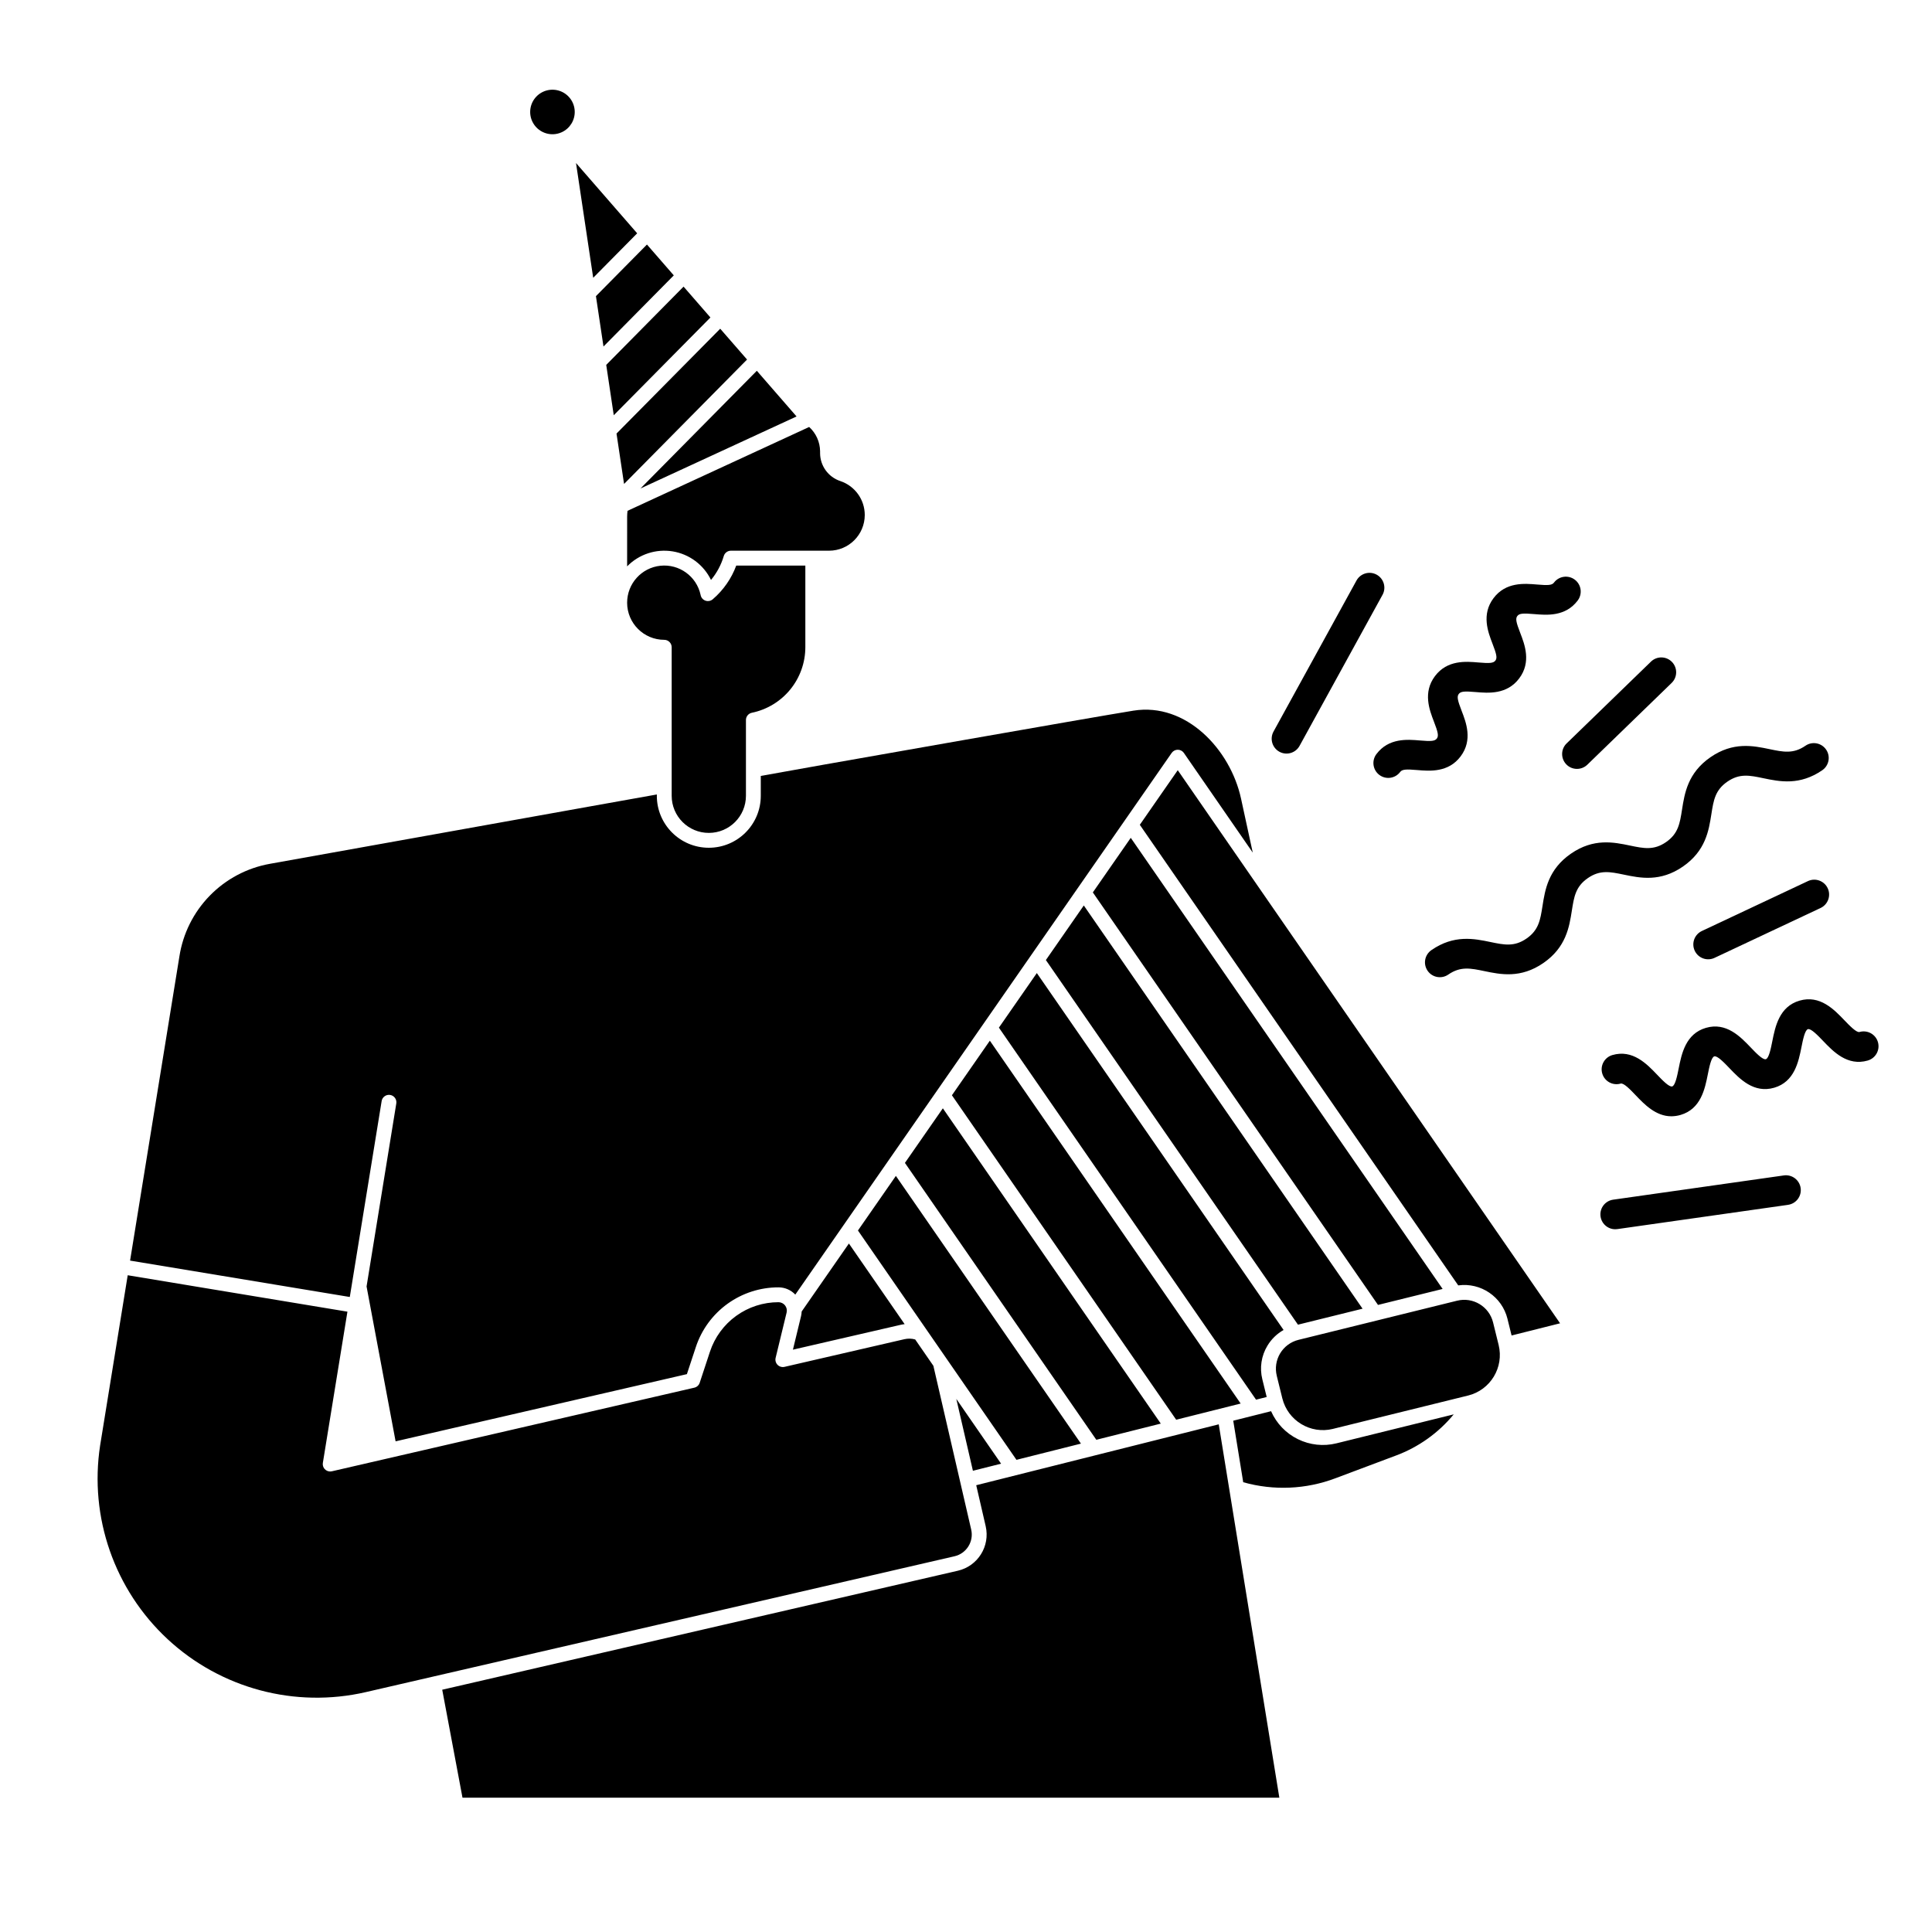 <?xml version="1.0" encoding="UTF-8"?>
<!-- Uploaded to: ICON Repo, www.svgrepo.com, Generator: ICON Repo Mixer Tools -->
<svg fill="#000000" width="800px" height="800px" version="1.1" viewBox="144 144 512 512" xmlns="http://www.w3.org/2000/svg">
 <g>
  <path d="m301.93 222.48 13.52-13.676 7.113 8.172-18.633 18.855zm2.727 18.219 20.496-20.742 7.117 8.18-25.617 25.906zm30.207-9.586 7.113 8.168-32.594 32.973-2-13.355zm9.703 11.148 10.527 12.102-41.359 19.09zm-59.52-66.109c-1.004-2.168-0.598-4.727 1.02-6.481 1.621-1.754 4.141-2.359 6.379-1.535 2.242 0.824 3.766 2.918 3.859 5.305 0.094 2.387-1.258 4.594-3.426 5.594-2.961 1.363-6.465 0.074-7.832-2.883zm27.812 29.676-11.656 11.789-4.555-30.414zm-2.66 75.191h-0.004c0.004-0.551 0.039-1.102 0.105-1.648l48.137-22.219c1.816 1.648 2.867 3.977 2.894 6.43v0.527c0.02 3.356 2.184 6.328 5.371 7.379 3.863 1.297 6.465 4.914 6.469 8.988-0.008 5.227-4.242 9.461-9.469 9.465h-26.004c-0.871 0-1.641 0.574-1.887 1.406-0.688 2.324-1.84 4.481-3.387 6.344-1.957-4.031-5.758-6.856-10.18-7.574-4.426-0.715-8.922 0.77-12.051 3.977zm0 22.699h-0.004c0-5.031 3.797-9.254 8.801-9.789 5.004-0.531 9.605 2.797 10.668 7.715 0.117 0.719 0.621 1.309 1.312 1.543 0.688 0.23 1.449 0.066 1.977-0.434 2.769-2.391 4.891-5.441 6.16-8.875h18.312v21.648c-0.008 4.082-1.418 8.035-4 11.199-2.582 3.16-6.172 5.336-10.168 6.16-0.918 0.188-1.574 0.992-1.574 1.926v20.074c0 5.438-4.406 9.84-9.84 9.84-5.438 0-9.84-4.402-9.84-9.84v-39.359c0-0.523-0.207-1.023-0.578-1.391-0.367-0.371-0.871-0.578-1.391-0.578-5.434-0.004-9.836-4.406-9.84-9.84zm-118.66 93.77c0.938-6.082 3.75-11.719 8.047-16.121 4.297-4.406 9.863-7.359 15.922-8.445l84.988-15.238 17.574-3.141v0.344l-0.004 0.004c0 7.606 6.168 13.773 13.777 13.773 7.606 0 13.773-6.168 13.773-13.773v-5.262l16.863-3.016c0.707-0.125 70.883-12.516 81.898-14.285 14.004-2.238 25.688 10.34 28.504 23.281l3.113 14.34-18.258-26.414h0.004c-0.367-0.531-0.973-0.848-1.617-0.848s-1.246 0.316-1.617 0.844l-99.742 143.55c-1.156-1.227-2.766-1.922-4.453-1.922-4.856-0.004-9.59 1.523-13.527 4.367-3.934 2.848-6.871 6.863-8.387 11.477l-2.363 7.156-77.195 17.809-7.695-41.043 7.871-48.453c0.098-0.52-0.02-1.059-0.324-1.492-0.305-0.434-0.77-0.727-1.293-0.812-0.523-0.086-1.059 0.043-1.484 0.359-0.43 0.316-0.711 0.789-0.781 1.312l-8.434 51.875-58.227-9.645zm288.35 103.12c-1.629 2.676-2.117 5.894-1.355 8.934l1.152 4.676-2.82 0.707-68.148-98.59 10.051-14.465 65.391 94.586c-1.758 0.996-3.227 2.426-4.269 4.152zm-24.188 19.633-59.434-85.984 10.051-14.465 66.469 96.16zm-21.164 5.316-50.723-73.379 10.051-14.465 57.754 83.555zm-21.164 5.312-42.008-60.777 10.051-14.465 49.043 70.945zm-15.941-16.145 11.867 17.168-7.469 1.875zm-41.141-21.969c0.09-0.395 0.145-0.793 0.16-1.195l12.516-18.016 14.773 21.371c-0.316 0.043-0.629 0.074-0.941 0.148l-28.668 6.613zm131.68 2.297-66.805-96.629 10.051-14.465 73.875 106.86zm21.211-5.234-75.57-109.32 10.051-14.465 82.645 119.55zm-268.2 102.6c-18.758 4.328-38.445-0.918-52.555-14.016-14.109-13.094-20.812-32.336-17.891-51.363l7.309-45.086 58.227 9.652-6.512 40.07c-0.094 0.57 0.066 1.152 0.441 1.59 0.375 0.441 0.922 0.695 1.5 0.695 0.148 0 0.297-0.02 0.441-0.051l96.059-22.16c0.672-0.156 1.211-0.648 1.426-1.301l2.707-8.207c1.258-3.828 3.691-7.16 6.957-9.52 3.262-2.359 7.191-3.629 11.219-3.625 0.676 0.004 1.316 0.316 1.738 0.848 0.418 0.535 0.57 1.23 0.414 1.887l-2.914 12.016c-0.16 0.664 0.035 1.363 0.512 1.848 0.48 0.484 1.18 0.688 1.844 0.535l31.777-7.332c0.941-0.215 1.922-0.191 2.852 0.07l4.82 6.977 10.023 43.402c0.734 3.176-1.25 6.348-4.426 7.078zm25.582 27.992-5.371-28.617 136.64-31.535c5.297-1.219 8.602-6.5 7.383-11.797l-2.508-10.863 64.27-16.137 16.059 98.949zm247.38-90.68-15.988 6.004c-7.84 2.973-16.422 3.348-24.492 1.07l-2.644-16.305 10.027-2.519v0.004c1.422 3.231 3.941 5.856 7.109 7.41 3.168 1.559 6.781 1.949 10.211 1.102l31.078-7.676v0.004c-4.051 4.922-9.332 8.684-15.309 10.91zm19.117-15.902-35.836 8.844v0.004c-5.93 1.453-11.922-2.164-13.395-8.09l-1.477-5.988h0.004c-0.504-2.027-0.176-4.168 0.902-5.957 1.082-1.785 2.824-3.07 4.852-3.57l42.035-10.375h0.004c4.219-1.039 8.484 1.535 9.527 5.754l1.477 5.988c1.453 5.934-2.168 11.926-8.098 13.395zm11.523-15.91-1.09-4.41h0.004c-1.445-5.859-7.074-9.684-13.055-8.867l-84.383-122.06 10.055-14.473 101.32 146.58z"/>
  <path d="m559.09 346.57c1.512 1.559 4.004 1.598 5.566 0.086l22.305-21.629c0.766-0.723 1.215-1.723 1.238-2.777 0.023-1.051-0.375-2.074-1.109-2.828-0.734-0.758-1.742-1.188-2.797-1.199-1.051-0.008-2.066 0.41-2.812 1.156l-22.305 21.629v-0.004c-1.562 1.516-1.598 4.004-0.086 5.566z"/>
  <path d="m623.21 377.46-28.113 13.223h0.004c-0.973 0.43-1.73 1.23-2.102 2.223-0.371 0.992-0.328 2.094 0.125 3.055 0.449 0.957 1.27 1.695 2.269 2.043 1.004 0.348 2.102 0.277 3.051-0.195l28.113-13.223c1.91-0.957 2.711-3.262 1.805-5.195-0.91-1.934-3.195-2.793-5.152-1.93z"/>
  <path d="m574.35 375.79c4.293 0.895 9.633 2.008 15.645-2.148 6.016-4.156 6.856-9.543 7.535-13.875 0.582-3.707 1.004-6.383 4.234-8.617 3.234-2.234 5.883-1.684 9.555-0.914 4.289 0.895 9.629 2.008 15.637-2.144l0.004-0.004c1.766-1.246 2.199-3.68 0.969-5.453-1.227-1.777-3.656-2.234-5.441-1.023-3.231 2.234-5.883 1.684-9.555 0.914-4.289-0.895-9.633-2.008-15.641 2.144-6.008 4.152-6.856 9.543-7.535 13.875-0.582 3.707-1.004 6.383-4.234 8.617-3.234 2.234-5.887 1.684-9.562 0.918-4.293-0.895-9.633-2.008-15.645 2.148-6.016 4.156-6.859 9.543-7.539 13.875-0.582 3.707-1.004 6.387-4.238 8.621-3.234 2.234-5.887 1.684-9.562 0.918-4.293-0.895-9.633-2.004-15.645 2.148v0.004c-0.859 0.594-1.449 1.504-1.637 2.531s0.043 2.086 0.637 2.945c1.234 1.789 3.688 2.234 5.477 1 3.234-2.234 5.887-1.684 9.562-0.918 4.293 0.895 9.633 2.004 15.645-2.148 6.012-4.152 6.859-9.543 7.539-13.875 0.582-3.707 1.004-6.387 4.238-8.621 3.231-2.234 5.883-1.68 9.559-0.918z"/>
  <path d="m508.76 343.85c-1.309 1.742-0.957 4.207 0.785 5.516 1.738 1.305 4.207 0.953 5.512-0.785 0.539-0.719 1.605-0.758 4.527-0.508 3.285 0.281 8.246 0.703 11.496-3.625s1.461-8.973 0.277-12.047c-1.055-2.738-1.316-3.773-0.773-4.492 0.539-0.719 1.602-0.754 4.527-0.504 3.281 0.281 8.242 0.707 11.492-3.621 3.25-4.324 1.461-8.973 0.277-12.047-1.055-2.738-1.316-3.773-0.777-4.488 0.539-0.719 1.602-0.754 4.527-0.504 3.281 0.281 8.242 0.707 11.492-3.621l-0.008 0.004c1.309-1.738 0.957-4.207-0.781-5.512-1.742-1.309-4.211-0.957-5.516 0.781-0.539 0.719-1.602 0.754-4.527 0.504-3.285-0.281-8.242-0.707-11.492 3.621-3.25 4.324-1.461 8.973-0.277 12.047 1.055 2.738 1.316 3.773 0.777 4.488-0.539 0.715-1.602 0.754-4.527 0.504-3.285-0.285-8.242-0.707-11.492 3.621s-1.461 8.973-0.277 12.047c1.055 2.738 1.316 3.773 0.773 4.492-0.539 0.719-1.605 0.758-4.527 0.508-3.273-0.281-8.238-0.703-11.488 3.621z"/>
  <path d="m641.67 420.17c-0.289-1.004-0.969-1.848-1.883-2.352-0.914-0.504-1.992-0.621-2.996-0.332-0.781 0.238-2.648-1.688-3.996-3.094-2.738-2.859-6.484-6.781-11.883-5.215-5.398 1.566-6.457 6.887-7.234 10.77-0.379 1.906-0.902 4.519-1.711 4.754s-2.648-1.688-3.992-3.094c-2.738-2.863-6.484-6.781-11.879-5.215-5.394 1.566-6.457 6.887-7.231 10.77-0.379 1.906-0.902 4.516-1.711 4.754-0.809 0.234-2.648-1.688-3.988-3.094-2.738-2.863-6.481-6.781-11.879-5.215h0.004c-2.086 0.609-3.289 2.793-2.68 4.879 0.605 2.09 2.793 3.289 4.879 2.68 0.824-0.238 2.648 1.688 3.988 3.094 2.305 2.41 5.324 5.57 9.445 5.57h0.004c0.824-0.004 1.641-0.125 2.434-0.355 5.394-1.574 6.457-6.887 7.231-10.77 0.379-1.906 0.902-4.516 1.711-4.75 0.809-0.234 2.648 1.688 3.992 3.094 2.734 2.863 6.484 6.781 11.879 5.215s6.457-6.887 7.234-10.77c0.379-1.906 0.902-4.516 1.711-4.754 0.809-0.234 2.652 1.688 3.996 3.094 2.738 2.863 6.484 6.781 11.883 5.215l-0.004-0.004c2.082-0.609 3.281-2.789 2.676-4.875z"/>
  <path d="m483.05 343.22c1.906 1.047 4.301 0.348 5.344-1.555l21.996-40.043h0.004c1.031-1.902 0.332-4.285-1.566-5.328-1.898-1.039-4.281-0.355-5.336 1.539l-21.996 40.039c-0.504 0.918-0.621 1.992-0.328 2.996 0.293 1.004 0.969 1.848 1.883 2.352z"/>
  <path d="m616.74 455.5-45.23 6.426c-2.047 0.289-3.523 2.109-3.379 4.172 0.145 2.062 1.859 3.664 3.926 3.664 0.188 0 0.375-0.016 0.559-0.039l45.23-6.426v-0.004c2.152-0.305 3.648-2.297 3.344-4.449-0.305-2.152-2.301-3.648-4.453-3.344z"/>
 </g>
</svg>